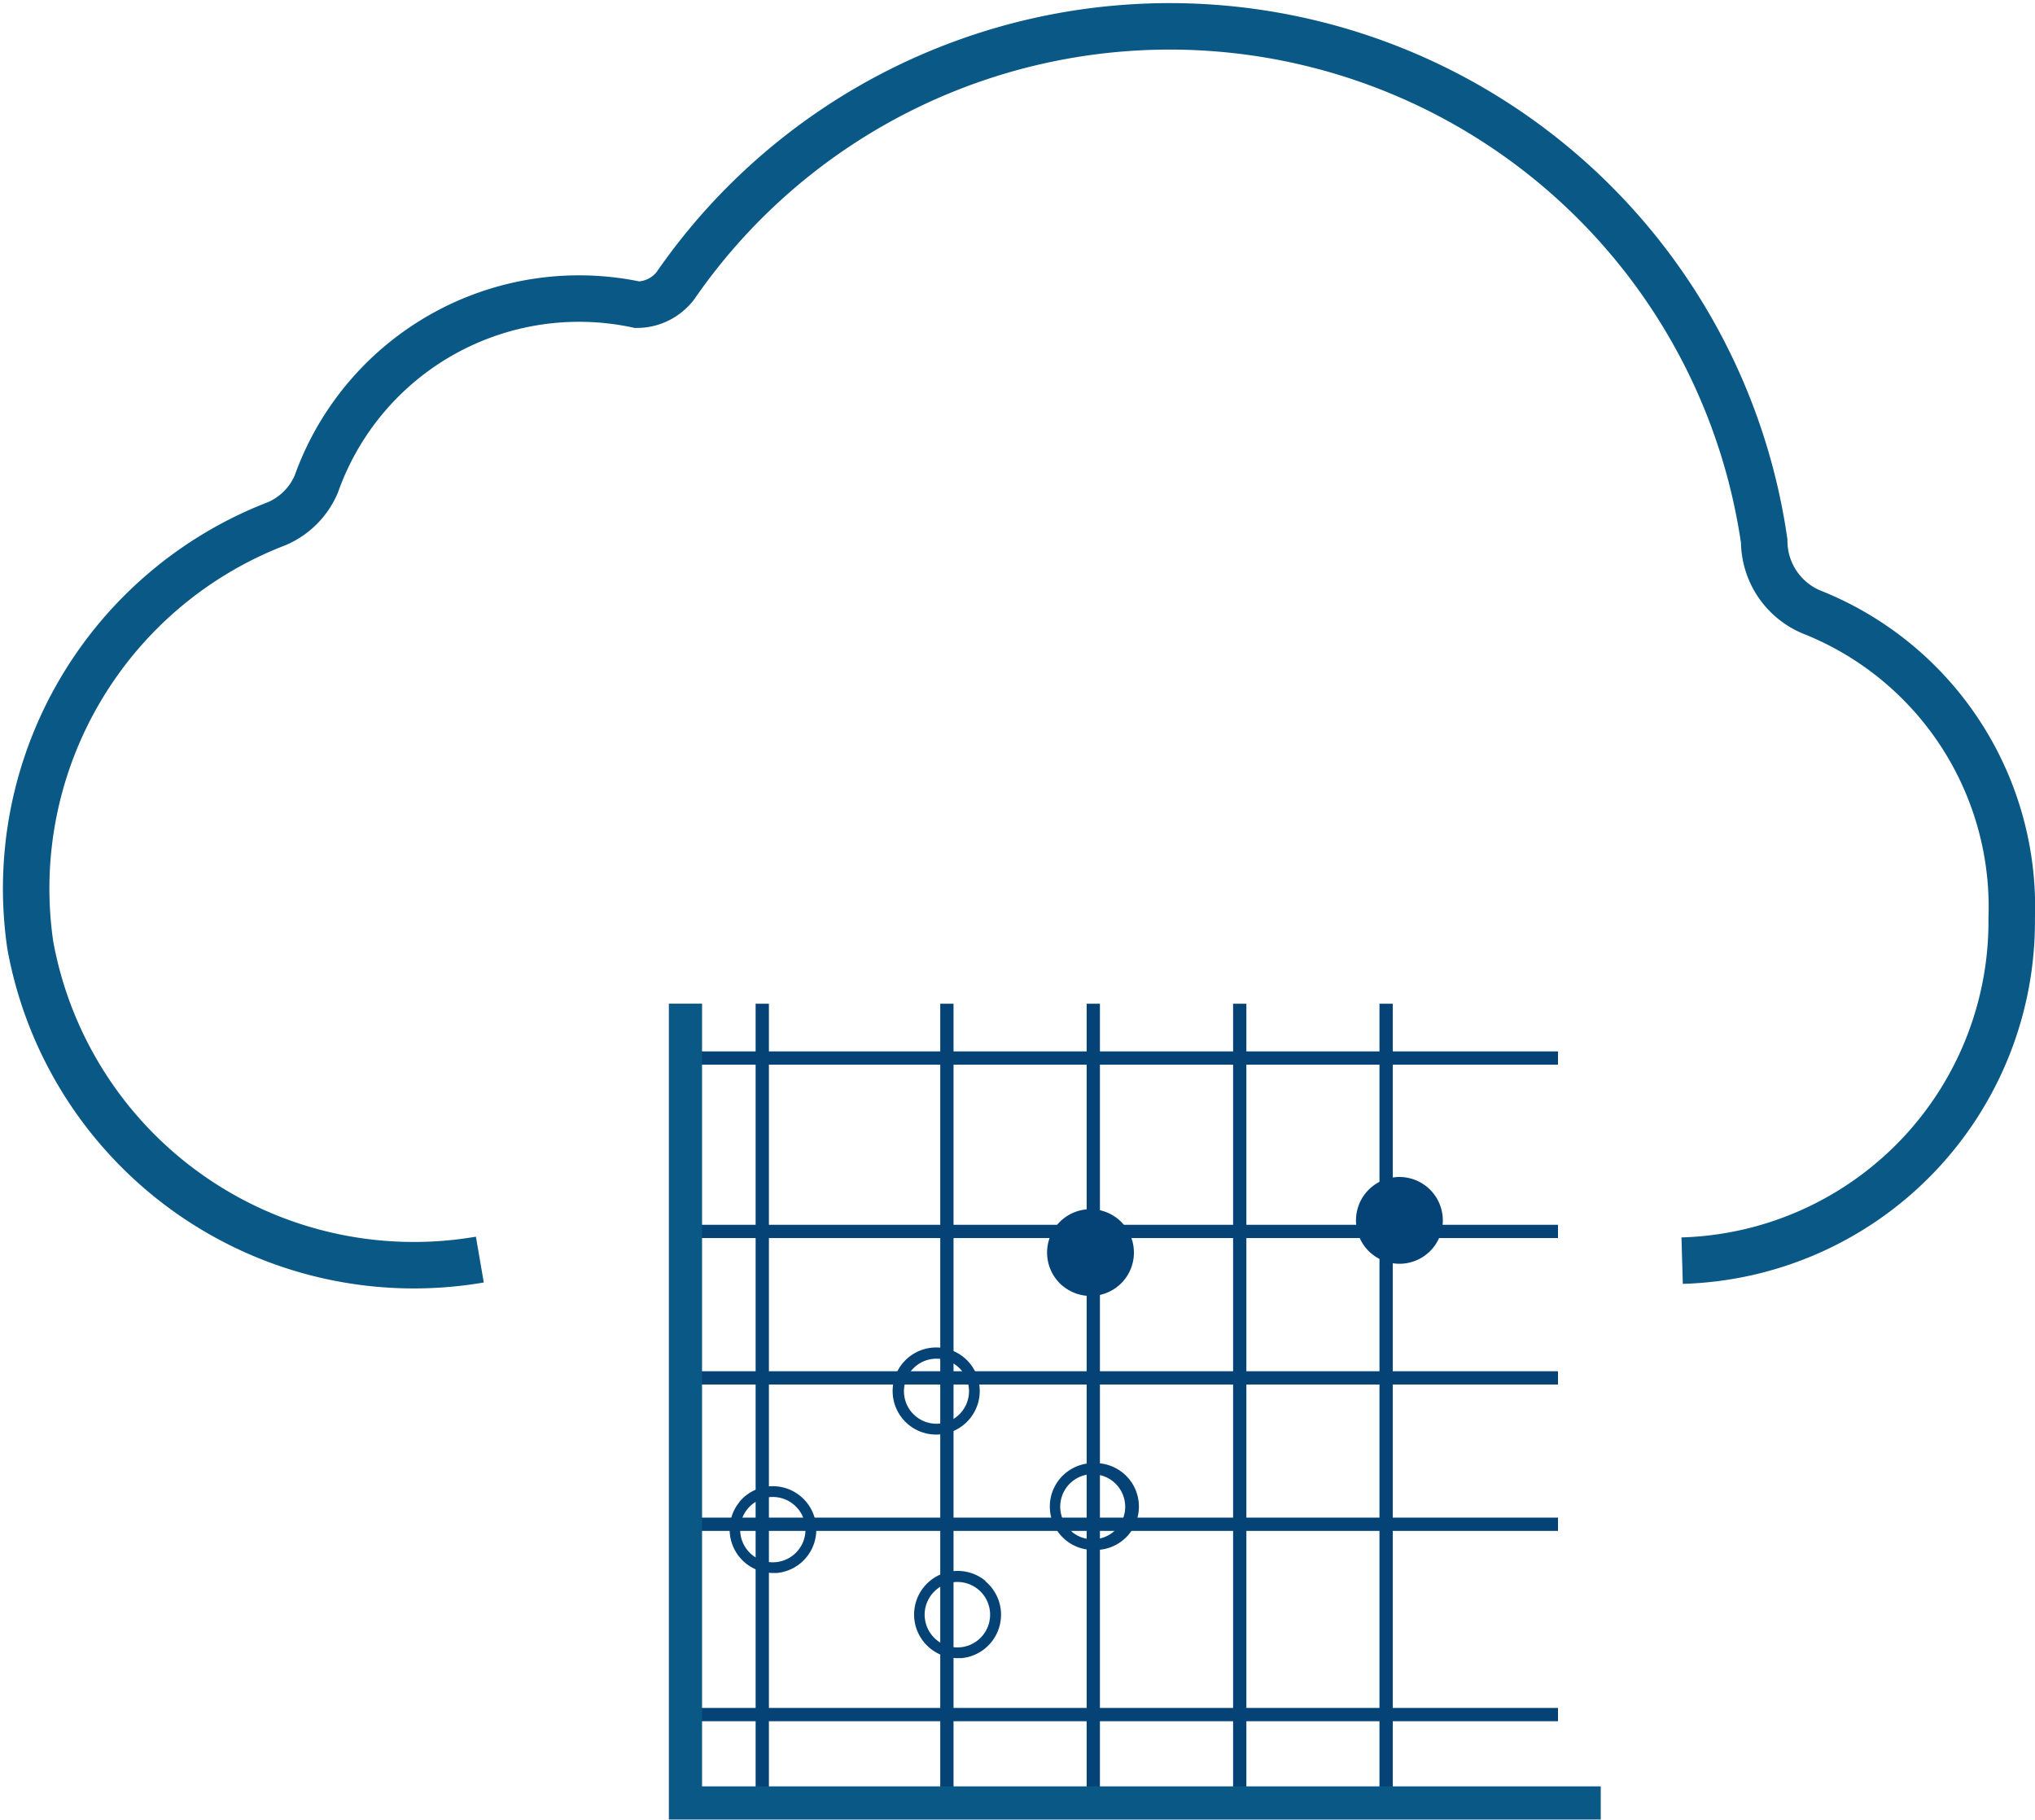 <svg xmlns="http://www.w3.org/2000/svg" width="30.653" height="27.41" viewBox="0 0 30.653 27.41">
  <g id="Group_28300" data-name="Group 28300" transform="translate(-3648.958 146.682)">
    <g id="Group_28321" data-name="Group 28321" transform="translate(3649.319 -146.308)">
      <path id="Path_958" data-name="Path 958" d="M7.381,19.1A5.873,5.873,0,0,1,.609,14.362,5.889,5.889,0,0,1,4.318,8.016a1.129,1.129,0,0,0,.6-.6,4.2,4.2,0,0,1,4.833-2.7.732.732,0,0,0,.576-.287,9.048,9.048,0,0,1,16.4,3.849,1.161,1.161,0,0,0,.748,1.081,4.78,4.78,0,0,1,2.98,4.6,5.112,5.112,0,0,1-4.964,5.157" transform="translate(-0.514 -0.5)" fill="none" stroke="#0a5885" stroke-miterlimit="10" stroke-width="0.7"/>
    </g>
    <g id="Group_28301" data-name="Group 28301" transform="translate(3659.283 -131.562)">
      <line id="Line_96" data-name="Line 96" x2="13.143" transform="translate(0 0.818)" fill="#fff"/>
      <line id="Line_97" data-name="Line 97" x2="13.143" transform="translate(0 0.818)" fill="none" stroke="#054276" stroke-miterlimit="10" stroke-width="0.2"/>
      <line id="Line_98" data-name="Line 98" x2="13.143" transform="translate(0 3.43)" fill="#fff"/>
      <line id="Line_99" data-name="Line 99" x2="13.143" transform="translate(0 3.43)" fill="none" stroke="#054276" stroke-miterlimit="10" stroke-width="0.2"/>
      <line id="Line_100" data-name="Line 100" x2="13.143" transform="translate(0 5.636)" fill="#fff"/>
      <line id="Line_101" data-name="Line 101" x2="13.143" transform="translate(0 5.636)" fill="none" stroke="#054276" stroke-miterlimit="10" stroke-width="0.2"/>
      <line id="Line_102" data-name="Line 102" x2="13.143" transform="translate(0 7.841)" fill="#fff"/>
      <line id="Line_103" data-name="Line 103" x2="13.143" transform="translate(0 7.841)" fill="none" stroke="#054276" stroke-miterlimit="10" stroke-width="0.2"/>
      <line id="Line_104" data-name="Line 104" x2="13.143" transform="translate(0 10.708)" fill="#fff"/>
      <line id="Line_105" data-name="Line 105" x2="13.143" transform="translate(0 10.708)" fill="none" stroke="#054276" stroke-miterlimit="10" stroke-width="0.2"/>
      <line id="Line_106" data-name="Line 106" y1="11.865" transform="translate(1.157 0)" fill="#fff"/>
      <line id="Line_107" data-name="Line 107" y1="11.865" transform="translate(1.157 0)" fill="none" stroke="#054276" stroke-miterlimit="10" stroke-width="0.2"/>
      <line id="Line_108" data-name="Line 108" y1="11.865" transform="translate(3.938 0)" fill="#fff"/>
      <line id="Line_109" data-name="Line 109" y1="11.865" transform="translate(3.938 0)" fill="none" stroke="#054276" stroke-miterlimit="10" stroke-width="0.2"/>
      <line id="Line_110" data-name="Line 110" y1="11.865" transform="translate(6.143 0)" fill="#fff"/>
      <line id="Line_111" data-name="Line 111" y1="11.865" transform="translate(6.143 0)" fill="none" stroke="#054276" stroke-miterlimit="10" stroke-width="0.2"/>
      <line id="Line_112" data-name="Line 112" y1="11.865" transform="translate(8.349 0)" fill="#fff"/>
      <line id="Line_113" data-name="Line 113" y1="11.865" transform="translate(8.349 0)" fill="none" stroke="#054276" stroke-miterlimit="10" stroke-width="0.2"/>
      <line id="Line_114" data-name="Line 114" y1="11.865" transform="translate(10.554 0)" fill="#fff"/>
      <line id="Line_115" data-name="Line 115" y1="11.865" transform="translate(10.554 0)" fill="none" stroke="#054276" stroke-miterlimit="10" stroke-width="0.2"/>
      <path id="Path_1062" data-name="Path 1062" d="M15.892,21.4v12.04H29.679" transform="translate(-15.892 -21.401)" fill="none" stroke="#0a5885" stroke-miterlimit="10" stroke-width="0.5"/>
      <path id="Path_1063" data-name="Path 1063" d="M20.1,34.334a.655.655,0,1,1,.563,1.072h-.058a.655.655,0,0,1-.5-1.075Zm.013.464a.492.492,0,1,0,.112-.36.491.491,0,0,0-.112.36" transform="translate(-19.287 -26.831)" fill="#054276"/>
      <path id="Path_1064" data-name="Path 1064" d="M22.752,34.143a.656.656,0,1,1,.417.151.655.655,0,0,1-.417-.151m.8-.189a.49.49,0,1,0-.691.063.49.49,0,0,0,.691-.063l0,0" transform="translate(-19.394 -27.804)" fill="#054276"/>
      <path id="Path_1065" data-name="Path 1065" d="M22.876,36.087a.657.657,0,0,1-.36,1.159c-.019,0-.039,0-.058,0a.657.657,0,1,1,.421-1.163Zm-.912.549a.493.493,0,1,0,.112-.36.492.492,0,0,0-.112.36" transform="translate(-18.359 -27.388)" fill="#054276"/>
      <path id="Path_1066" data-name="Path 1066" d="M25.894,33.185a.654.654,0,1,1,.119,1.3h-.058a.654.654,0,0,1-.057-1.305Zm-.254,1.028a.49.49,0,1,0,.315-.868h-.046a.49.49,0,0,0-.269.865Z" transform="translate(-19.818 -26.257)" fill="#054276"/>
      <path id="Path_1067" data-name="Path 1067" d="M25.886,30.177a.654.654,0,1,1,.922-.084h0a.655.655,0,0,1-.921.084" transform="translate(-20.204 -25.926)" fill="#054276"/>
      <path id="Path_1068" data-name="Path 1068" d="M30.8,27.719a.654.654,0,1,1,.922-.084h0a.655.655,0,0,1-.921.084" transform="translate(-20.465 -23.953)" fill="#054276"/>
    </g>
  </g>
</svg>

